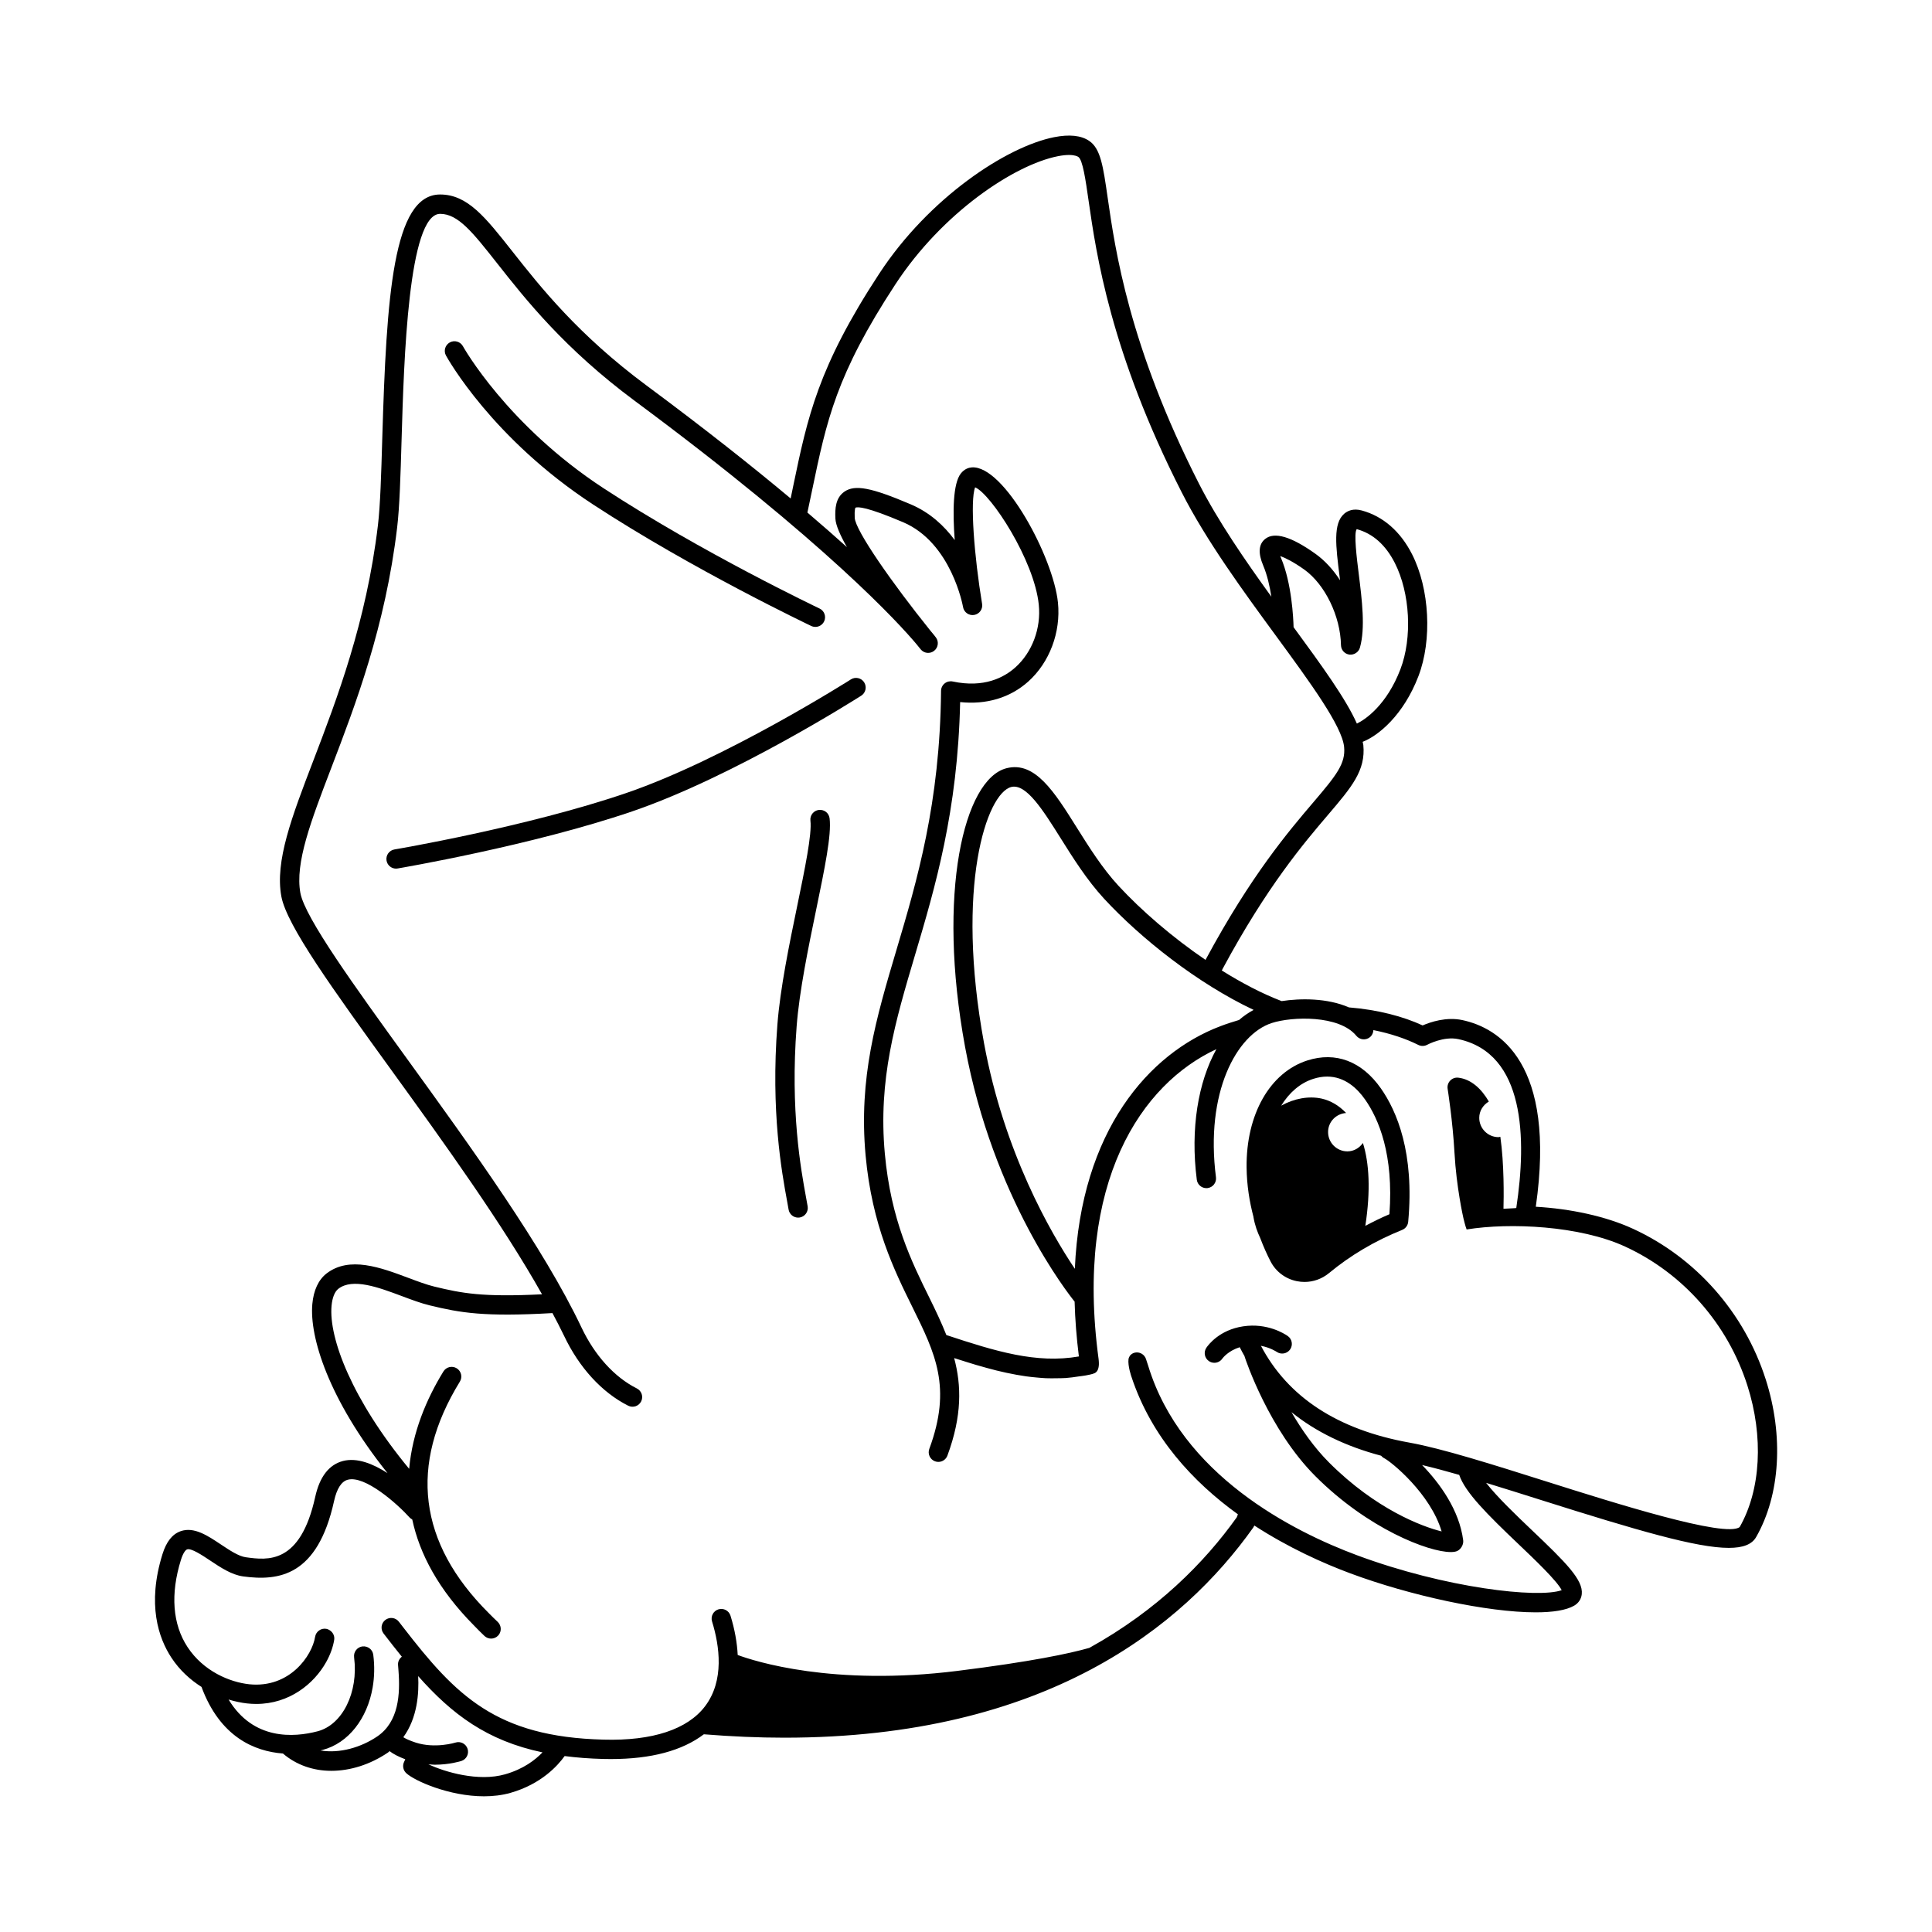<?xml version="1.0" encoding="UTF-8"?>
<svg width="1200pt" height="1200pt" version="1.1" viewBox="0 0 1200 1200" xmlns="http://www.w3.org/2000/svg">
 <path d="m368.36 313.34c61.668 40.367 134.8 75.121 135.53 75.469 0.816 0.383 1.691 0.574 2.555 0.574 2.242 0 4.391-1.262 5.438-3.434 1.414-3 0.145-6.574-2.856-7.992-0.719-0.348-73.129-34.766-134.09-74.664-59.93-39.203-87.145-87.758-87.406-88.246-1.598-2.902-5.269-3.961-8.148-2.363-2.902 1.609-3.973 5.242-2.375 8.148 1.152 2.074 28.777 51.562 91.355 92.508z"/>
 <path d="m536.77 423.83c-1.777-2.797-5.508-3.613-8.281-1.836-0.781 0.504-78.238 49.645-139.66 70.621-61.609 21.035-143 34.859-143.82 34.992-3.266 0.551-5.473 3.648-4.922 6.91 0.492 2.93 3.035 5.004 5.914 5.004 0.336 0 0.672-0.023 0.984-0.098 0.828-0.145 83.172-14.113 145.71-35.473 62.773-21.422 139.01-69.805 142.22-71.844 2.801-1.773 3.617-5.481 1.844-8.277z"/>
 <path d="m508.61 503.06c-3.289 0.395-5.641 3.383-5.242 6.672 1.008 8.375-3.457 29.988-8.184 52.871-4.969 24.047-10.598 51.301-12.336 73.859-4.152 54.035 2.711 91.5 6.012 109.5l0.949 5.305c0.492 2.941 3.035 5.016 5.914 5.016 0.324 0 0.66-0.023 0.996-0.07 3.266-0.539 5.473-3.637 4.934-6.898l-0.984-5.496c-3.215-17.508-9.887-53.93-5.856-106.41 1.68-21.816 7.223-48.66 12.121-72.359 5.352-25.934 9.59-46.414 8.352-56.734-0.402-3.281-3.234-5.609-6.676-5.25z"/>
 <path d="m811.95 658.69c-23.219 7.477-38.004 33.527-37.668 66.383 0.121 11.242 1.836 21.516 4.246 30.66 0.023 0.109 0.023 0.227 0.047 0.348 0.84 4.945 2.398 9.121 4.176 12.91 2.102 5.543 4.332 10.488 6.457 14.566 3.277 6.312 9.191 10.754 16.223 12.191 1.609 0.324 3.227 0.492 4.824 0.492 5.496 0 10.836-1.895 15.168-5.461 13.598-11.23 28.477-20.016 45.504-26.879 2.09-0.84 3.516-2.773 3.731-5.016 3.949-42.863-7.043-68.711-16.957-82.848-11.828-16.879-28.098-23.023-45.75-17.348zm51.047 95.496c-5.184 2.195-10.129 4.644-14.965 7.211 3.383-22.008 2.398-39.098-1.5-51.469-2.172 3.07-5.578 5.207-9.637 5.207-6.625 0-12-5.375-12-12 0-6.348 4.969-11.398 11.195-11.832-4.535-4.766-9.73-7.691-15.023-8.902-8.113-1.859-17.34-0.086-25.297 4.344 5.004-8.09 11.711-14.004 19.859-16.621 3.086-0.996 5.977-1.441 8.676-1.441 10.98 0 18.719 7.32 23.578 14.258 8.488 12.098 17.836 34.191 15.113 71.246z"/>
 <path d="m1096.7 856.7c-13.285-41.438-43.332-75.516-82.43-93.492-16.922-7.789-38.762-12.434-60.359-13.68 12.793-89.281-22.848-111.04-45.562-115.92-10.02-2.172-19.957 1.234-24.73 3.301-12.012-5.555-27.707-9.742-45.758-11.195-13.512-5.891-30.227-5.688-41.82-3.91-12.348-4.727-24.926-11.387-37.152-19.008 0.227-0.434 0.434-0.887 0.66-1.32 27.422-50.914 50.27-77.734 65.398-95.473 14.578-17.102 23.375-27.434 21.84-43.234-0.059-0.625-0.312-1.355-0.422-2.004 9.77-3.793 25.355-16.535 34.645-40.777 8.605-22.441 6.949-54.277-3.949-75.719-7.211-14.207-18.012-23.617-31.234-27.203-5.41-1.477-8.914 0.301-10.922 2.027-6.984 6.059-5.258 19.945-2.844 39.156 0.086 0.719 0.18 1.441 0.266 2.16-4.273-6.59-9.457-12.266-15.227-16.391-15.012-10.754-25.559-13.883-31.285-9.266-4.066 3.254-4.488 8.809-1.223 16.488 2.473 5.844 4.066 12.863 5.074 19.379-16.43-22.727-33.156-47.027-45.012-70.297-43.391-85.199-52.02-145.25-56.664-177.52-2.82-19.633-4.379-30.457-11.461-35.281-5.016-3.422-12.348-4.188-21.84-2.305-29.555 5.879-77.664 37.57-108.56 84.719-38.074 58.094-44.52 89.062-53.449 131.93l-1.594 7.731c-23.785-19.895-53.219-43.234-89.543-70.176-42.516-31.523-66.086-61.43-83.293-83.258-16.789-21.289-27.875-35.363-44.879-35.363-29.23 0-33.324 62.82-35.941 151.57-0.66 22.309-1.223 41.566-2.699 53.891-7.188 60.145-25.465 107.89-40.152 146.26-13.344 34.859-23.891 62.387-19.824 84.312 3.348 18.035 32.125 57.793 68.543 108.13 32.711 45.191 68.762 95.242 93.359 138.95-37.141 1.859-49.906-0.66-66.973-4.812-4.754-1.152-10.211-3.203-15.996-5.363-17.195-6.457-36.672-13.727-50.879-2.746-5.004 3.875-8.051 10.43-8.82 18.961-1.836 20.258 9.805 58.801 46.691 105.02-8.82-5.699-18.863-9.828-27.695-7.512-8.664 2.281-14.449 9.781-17.207 22.309-9.266 42.086-29.629 39.324-43.117 37.465-4.465-0.602-10.066-4.344-15.504-7.969-8.207-5.473-16.668-11.137-24.973-8.207-5.16 1.824-8.844 6.481-11.258 14.207-9.758 31.32-2.387 52.262 5.508 64.309 5.148 7.848 11.734 13.766 18.719 18.203 11.531 31.141 32.902 40.008 50.578 41.363 8.242 7.066 18.742 10.754 30.023 10.754 11.652 0 24.012-3.781 35.242-11.375 0.383-0.254 0.625-0.59 0.984-0.852 2.195 1.703 5.398 3.422 9.742 5.051l-0.766 1.672c-1.105 2.352-0.551 5.16 1.344 6.926 5.16 4.812 26.699 14.398 48.336 14.398 5.555 0 11.125-0.637 16.43-2.137 19.117-5.449 29.41-16.945 33.637-22.859 7.414 0.961 15.324 1.586 23.902 1.801 1.633 0.035 3.238 0.059 4.812 0.059 25.02 0 44.316-5.195 57.758-15.383 17.41 1.402 34.078 2.113 49.992 2.113 162.46 0 247.64-69.145 291.2-130.45 0.238-0.324 0.434-0.684 0.59-1.043 0.012-0.035 0.086-0.215 0.121-0.289 21.348 13.859 42.949 23.508 59.664 29.723 37.02 13.777 84.996 24.203 115.12 24.203 10.621 0 19.031-1.297 23.953-4.199 2.652-1.57 4.297-4.066 4.644-7.043 1.008-8.902-9.91-19.754-30.938-39.758-9.625-9.156-21.551-20.555-28.477-29.426 10.957 3.348 22.586 7.019 34.488 10.777 59.531 18.828 96.371 29.605 116.24 29.605 8.891 0 14.387-2.16 16.992-6.719 14.98-26.207 17.203-62.844 5.934-97.992zm-318.05-229.44c-3.18 1.727-6.215 3.793-9.047 6.266-3.875 1.152-7.777 2.398-11.734 3.91-44.172 16.824-86.555 64.789-90.266 150.65-15-22.367-43.871-72.18-56.375-140-17.953-97.32 1.5-155.44 16.957-159.3 9.191-2.137 19.5 14.148 30.422 31.559 7.738 12.336 16.5 26.328 27.238 37.934 22.734 24.574 57.824 52.477 92.805 68.988zm31.488-273.47c12.852 9.215 22.441 28.957 22.766 46.945 0.059 2.977 2.281 5.461 5.231 5.844 2.867 0.336 5.723-1.465 6.539-4.32 3.457-12.191 1.246-29.867-0.695-45.469-1.285-10.246-3.215-25.754-1.285-28.129 9.996 2.711 17.965 9.793 23.676 21.047 9.492 18.684 10.934 46.441 3.445 66-8.41 21.949-21.574 31.152-27.035 33.719-6.84-15.395-21.613-35.734-39.312-59.879-0.145-5.473-1.129-27.227-7.801-42.973-0.191-0.434-0.348-0.828-0.48-1.199 3.098 1.105 8.242 3.625 14.953 8.414zm-305.69-49.441c8.977-43.117 14.891-71.605 51.73-127.8 29.113-44.41 73.703-74.125 100.87-79.523 2.844-0.562 5.113-0.77 6.898-0.77 3.66 0 5.305 0.852 5.832 1.223 2.723 1.848 4.488 14.102 6.348 27.07 4.738 32.953 13.559 94.285 57.852 181.25 15.383 30.215 38.426 61.656 58.754 89.398 21.012 28.68 40.859 55.766 42.121 68.746 0.996 10.32-4.754 17.531-19.031 34.285-15.457 18.133-38.809 45.527-66.828 97.559-0.07 0.133-0.145 0.289-0.215 0.422-20.773-14.137-39.938-30.758-54.121-46.094-9.973-10.777-18.422-24.266-25.883-36.156-13.871-22.129-25.883-41.258-43.5-36.828-26.676 6.672-43.43 77.82-25.848 173.12 17.34 94.043 64.066 153.29 68.039 158.2 0.289 10.824 1.164 22.188 2.652 34.066-26.41 4.609-51.781-3.203-82.309-13.297-3.012-7.598-6.562-15.086-10.379-22.824-11.293-22.848-24.086-48.758-27.84-89.867-4.211-46.02 6.445-81.898 18.781-123.45 12.445-41.914 26.496-89.242 27.996-157 16.297 1.715 31.078-2.688 42.312-12.758 13.223-11.855 20.293-30.625 18.445-48.996-2.832-28.188-33.574-85.465-53.531-84.023-1.859 0.145-4.547 0.926-6.805 3.793-4.894 6.254-5.113 23.676-3.793 41.352-6.516-8.855-15.383-17.125-27.348-22.211-24.66-10.5-34.68-12.383-41.23-7.812-5.426 3.781-5.844 10.559-5.531 16.703 0.203 4.031 2.977 10.344 7.164 17.711-7.285-6.562-15.48-13.754-24.551-21.492zm-190.7 797.7c-16.586 4.766-37.453-1.414-47.641-6.215 1.309 0.086 2.676 0.266 3.91 0.266 9.215 0 16.129-2.195 16.559-2.328 3.144-1.02 4.859-4.391 3.852-7.535-1.008-3.156-4.391-4.906-7.535-3.887-0.121 0.035-12.613 3.91-24.684 0-4.031-1.309-6.312-2.461-7.703-3.324 8.82-12.109 9.77-27.359 9.238-37.957 21 23.723 42.805 40.141 77.219 47.363-4.434 4.617-11.777 10.367-23.215 13.617zm766.79-153.57c-8.688 6.91-78-15-119.41-28.105-33.719-10.668-65.555-20.734-85.68-24.336-44.629-8.004-75.527-28.309-92.258-60.133 5.762 1.094 9.551 3.602 9.781 3.758 2.723 1.871 6.457 1.199 8.352-1.512 1.883-2.723 1.211-6.469-1.512-8.352-1.992-1.391-12.719-8.23-27.648-5.988-14.652 2.172-21.613 11.449-22.859 13.285-1.859 2.746-1.152 6.481 1.598 8.328 1.031 0.707 2.207 1.031 3.359 1.031 1.922 0 3.805-0.926 4.969-2.629 0.395-0.574 3.805-4.836 10.777-7.055 0.91 1.945 2.016 3.758 3.035 5.629 0.023 0.086 0 0.168 0.023 0.254 0.602 1.836 14.953 45.227 43.98 74.258 32.652 32.652 70.199 47.102 84.059 47.102 1.766 0 3.144-0.238 4.094-0.695 2.293-1.129 3.938-4.043 3.613-6.602-2.387-18.707-14.449-35.375-25.523-46.754 6.863 1.609 14.594 3.672 23.051 6.109 3.684 10.859 17.34 24.48 36.887 43.078 9.672 9.203 23.855 22.691 26.762 28.547-14.52 5.184-72.086-1.223-127.08-21.684-39.961-14.855-109.11-49.836-129.76-117.76l-1.02-3.109c-0.07-0.238-0.156-0.457-0.227-0.695-0.863-3.203-4.164-5.113-7.356-4.223-1.285 0.348-2.352 1.285-2.797 1.934-0.434 0.648-0.77 1.633-0.805 1.906-0.562 4.391 1.812 11.027 1.812 11.027 12.406 37.57 38.281 65.387 66.133 85.477-0.301 0.805-0.562 1.477-0.719 1.871-20.051 28.094-49.355 57.73-91.547 81.086-12.371 3.527-36.121 8.566-81.852 14.281-77.555 9.695-126.13-6-136.57-9.863-0.395-7.656-1.812-15.793-4.465-24.383-0.984-3.168-4.32-4.934-7.5-3.973-3.168 0.984-4.945 4.332-3.973 7.5 4.691 15.227 7.754 36.719-4.332 52.68-10.859 14.34-32.617 21.613-63.047 20.746-66.973-1.691-91.824-27.574-124.46-69.781-0.887-1.152-1.777-2.281-2.676-3.457-2.004-2.617-5.762-3.121-8.41-1.105-2.629 2.016-3.121 5.785-1.105 8.41 3.863 5.039 7.621 9.816 11.352 14.426-1.559 1.223-2.555 3.109-2.352 5.231 0.109 1.043 0.168 2.137 0.254 3.215 1.164 14.867 0.203 32.027-13.223 41.113-9.852 6.66-23.137 10.715-35.242 8.664 0.434-0.109 0.949-0.215 1.332-0.312 16.152-4.262 27.805-19.598 31.105-38.82 1.105-6.422 1.285-13.285 0.383-20.305-0.434-3.277-3.348-5.508-6.719-5.184-3.289 0.434-5.606 3.434-5.184 6.719 0.012 0.059 0 0.121 0.012 0.18 2.723 21.648-7.199 41.746-22.645 45.816-14.879 3.91-39.996 5.629-55.32-19.715 4.019 1.223 7.934 2.027 11.508 2.426 1.934 0.215 3.816 0.312 5.664 0.312 20.566 0 35.879-12.469 43.465-26.074 2.555-4.598 4.246-9.312 4.945-13.727 0.371-2.305-0.672-4.453-2.438-5.734-0.742-0.539-1.586-0.973-2.555-1.129-3.227-0.539-6.348 1.727-6.863 4.992-1.836 11.617-15.758 32.039-40.922 29.449-12.047-1.297-28.441-8.062-38.316-23.113-9.301-14.172-10.715-32.902-4.094-54.156 1.32-4.246 2.832-6.133 3.793-6.481 2.508-0.961 9.371 3.574 14.316 6.875 6.562 4.379 13.344 8.902 20.531 9.887 22.152 3 46.188-0.156 56.461-46.777 1.715-7.766 4.586-12.238 8.531-13.273 10.598-2.832 30.562 14.746 38.594 23.664 0.289 0.324 0.66 0.492 0.996 0.742 0.156 0.109 0.301 0.254 0.469 0.348 4.523 21.191 16.176 43.43 38.293 65.746 2.172 2.195 4.223 4.391 6.602 6.59 1.152 1.055 2.617 1.586 4.066 1.586 1.621 0 3.227-0.648 4.414-1.934 1.715-1.871 2.004-4.523 0.961-6.684-0.324-0.66-0.73-1.273-1.309-1.801-1.98-1.824-3.781-3.672-5.617-5.508-43.621-43.547-49.703-91.848-17.844-143.71 1.738-2.82 0.852-6.516-1.969-8.258-2.832-1.738-6.516-0.863-8.258 1.969-10.488 17.051-19.273 37.738-21.277 60.48-35.449-42.91-50.027-81.191-48.203-101.28 0.457-5.051 1.957-8.797 4.223-10.547 8.914-6.898 25.066-0.852 39.324 4.488 6.133 2.305 11.93 4.477 17.375 5.797 19.055 4.633 33.852 7.246 76.246 4.801h0.035c2.508 4.754 5.027 9.516 7.188 14.062 9.406 19.836 23.555 35.27 39.852 43.465 2.988 1.5 6.562 0.289 8.051-2.664 1.488-2.965 0.289-6.562-2.664-8.051-13.922-6.996-26.137-20.461-34.402-37.883-23.629-49.812-68.508-111.84-108.12-166.56-32.711-45.203-63.613-87.898-66.469-103.29-3.445-18.602 6.562-44.734 19.234-77.832 14.93-38.988 33.504-87.504 40.859-149.12 1.535-12.84 2.113-32.363 2.773-54.961 1.441-48.898 4.117-139.92 23.953-139.92 11.184 0 20.316 11.594 35.449 30.793 17.629 22.367 41.773 53.004 85.57 85.477 118.85 88.129 164.43 138.61 174.83 151 1.055 1.309 1.934 2.387 2.606 3.215 2.051 2.531 5.762 2.965 8.34 0.938 2.566-2.004 3.07-5.711 1.117-8.316-0.238-0.324-1.391-1.848-3.684-4.547-23.242-28.922-46.344-61.824-46.738-69.77-0.254-5.09 0.445-6.238 0.383-6.238 1.453-0.758 7.223-0.574 29.699 8.988 30.07 12.805 37.141 52.273 37.199 52.68 0.562 3.254 3.602 5.449 6.91 4.906 3.266-0.551 5.473-3.637 4.922-6.898v-0.012c-4.894-29.461-7.598-64.176-4.32-72.348 9.805 4.094 36.758 45.254 39.539 72.938 1.477 14.629-4.094 29.508-14.508 38.855-7.031 6.301-19.5 12.949-38.953 8.797-1.766-0.371-3.59 0.07-5.004 1.188-1.402 1.129-2.231 2.82-2.242 4.633-0.648 69.805-14.977 118.07-27.625 160.64-12.695 42.73-23.652 79.633-19.234 127.96 3.973 43.344 17.867 71.484 29.039 94.094 14.305 28.98 24.648 49.906 10.523 88.129-1.152 3.109 0.445 6.562 3.551 7.715 0.684 0.254 1.391 0.371 2.074 0.371 2.438 0 4.738-1.5 5.629-3.926 9.121-24.695 8.762-43.477 4.188-60.562 2.688 0.875 5.316 1.68 7.957 2.508 1.848 0.574 3.684 1.152 5.508 1.691 2.219 0.66 4.414 1.262 6.613 1.871 2.062 0.562 4.129 1.117 6.191 1.633 2.051 0.516 4.094 0.973 6.121 1.414 2.148 0.469 4.285 0.887 6.434 1.273 1.957 0.348 3.898 0.672 5.844 0.949 2.219 0.312 4.441 0.527 6.66 0.73 1.859 0.168 3.719 0.348 5.594 0.434 2.352 0.109 4.715 0.059 7.094 0.023 1.727-0.035 3.457-0.012 5.195-0.133 2.676-0.18 5.375-0.574 8.09-0.984 1.453-0.215 2.879-0.324 4.332-0.613 1.094-0.215 3.984-0.684 5.543-1.391 1.559-0.707 2.566-2.328 2.711-5.449 0.059-1.441-0.18-3.371-0.18-3.371-14.902-110.36 26.809-170.98 73.176-192.47-11.352 20.461-16.246 49.5-12.18 81.109 0.395 3.023 2.977 5.231 5.953 5.231 0.254 0 0.504-0.012 0.77-0.047 3.289-0.434 5.606-3.434 5.184-6.719-6.781-52.645 12.758-88.645 34.598-95.785 12.707-4.129 41.941-5.062 52.598 7.934 2.102 2.555 5.867 2.941 8.449 0.84 1.379-1.129 2.062-2.746 2.137-4.391 10.812 2.16 20.27 5.387 27.887 9.203 1.754 0.875 3.828 0.84 5.555-0.098 0.109-0.059 10.234-5.473 19.355-3.492 41.375 8.902 42.527 61.535 35.953 104.87-0.023 0.156-3.422 0.215-7.957 0.492 0.191-6.961 0.492-27.781-1.945-44.711-0.383 0.035-0.719 0.227-1.105 0.227-6.625 0-12-5.375-12-12 0-4.367 2.461-8.027 5.953-10.129-4.512-7.801-10.906-13.871-18.973-14.809-1.859-0.215-3.731 0.457-5.016 1.812-1.297 1.355-1.895 3.238-1.598 5.102 0.023 0.191 3.156 19.836 4.273 39.984 1.164 20.953 5.316 39.469 5.496 40.234 0.145 0.648 1.332 5.496 2.027 7.141 26.914-4.367 70.262-2.316 98.352 10.586 36.047 16.57 63.758 48.012 76.008 86.258 10.211 31.891 8.375 64.926-4.766 88.004zm-185.12 2.723c-12.109-2.988-40.836-13.727-69.887-42.781-9.395-9.395-17.184-20.629-23.387-31.309 15.098 12.203 33.805 21.277 55.68 27.059 0.527 0.625 1.176 1.176 1.945 1.559 4.391 2.191 28.762 22.039 35.648 45.473z"/>
</svg>
